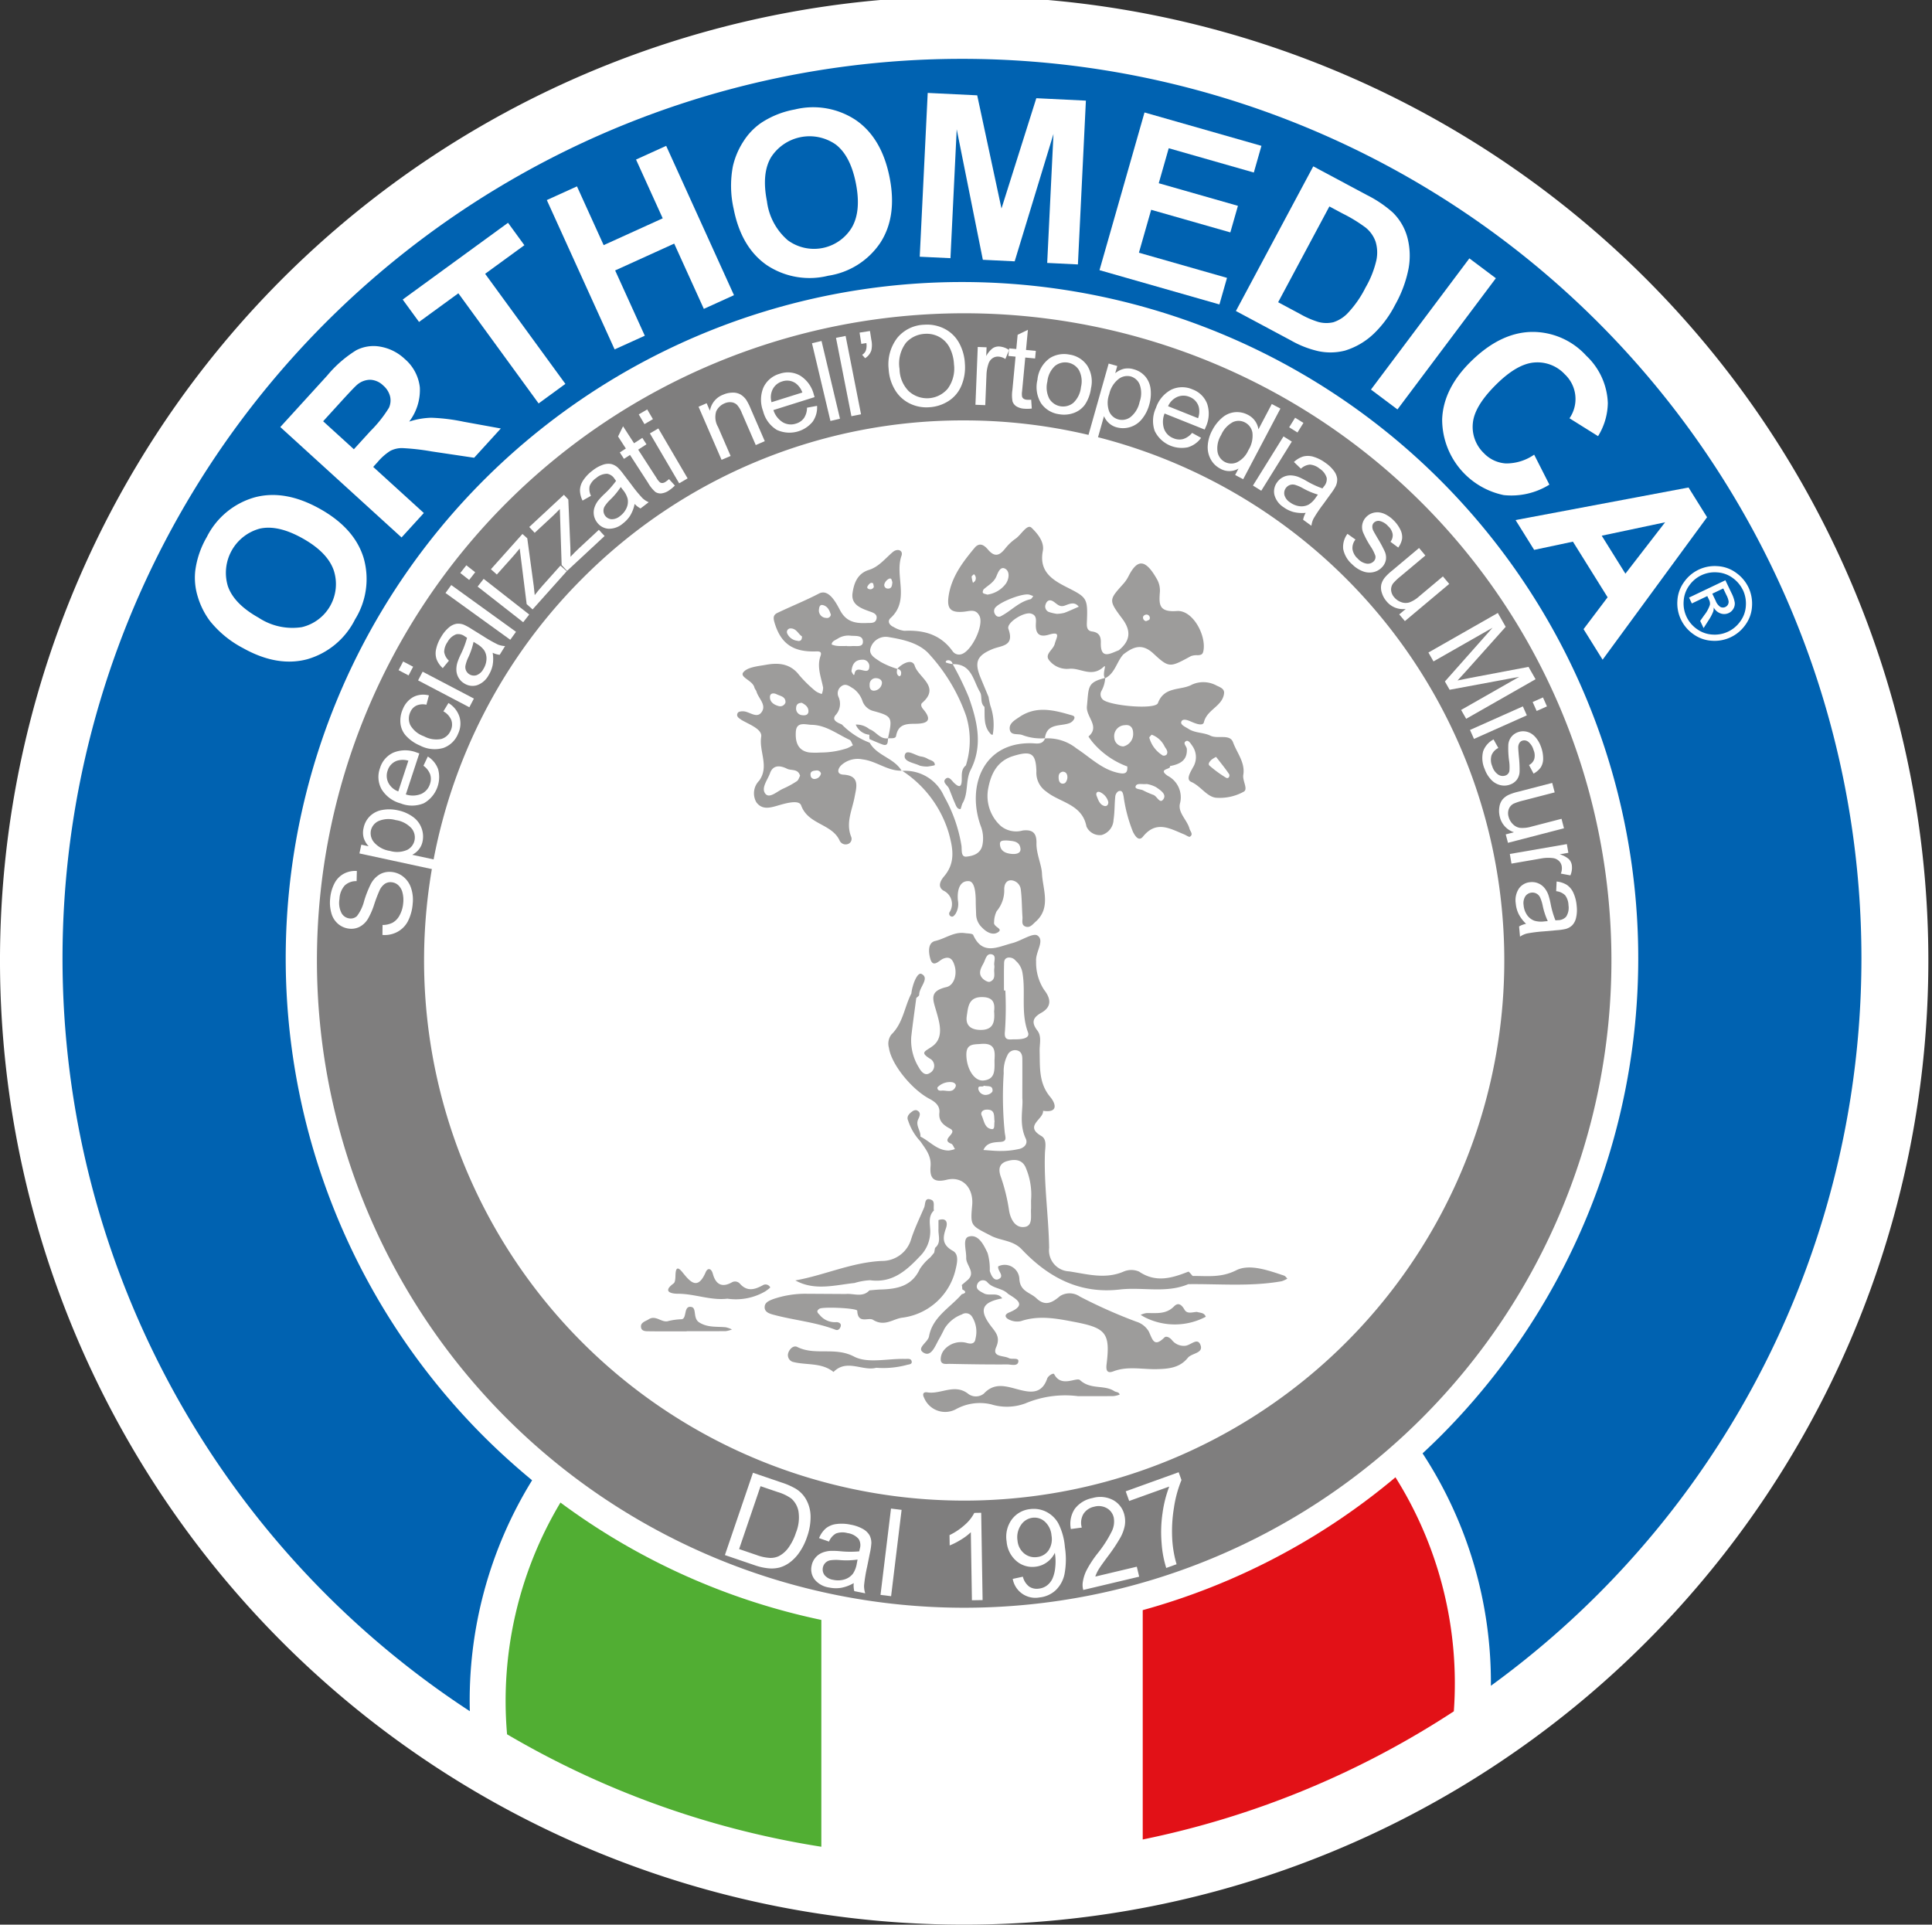 <svg xmlns="http://www.w3.org/2000/svg" xmlns:xlink="http://www.w3.org/1999/xlink" width="265" height="264" viewBox="0 0 265 264">
  <rect x="0" y="0" width="265" height="264" fill="#333333" stroke="none"/>
  <defs>
    <clipPath id="clip-path">
      <rect id="Rettangolo_40" data-name="Rettangolo 40" width="265" height="264" transform="translate(0 0.5)" fill="none"/>
    </clipPath>
  </defs>
  <g id="Raggruppa_37" data-name="Raggruppa 37" transform="translate(0 -0.5)">
    <g id="Raggruppa_36" data-name="Raggruppa 36" clip-path="url(#clip-path)">
      <path id="Tracciato_52" data-name="Tracciato 52" d="M264.5,132.25A132.25,132.25,0,1,1,132.25,0,132.25,132.25,0,0,1,264.5,132.25" fill="#fff"/>
      <path id="Tracciato_53" data-name="Tracciato 53" d="M137.372,14a123.378,123.378,0,0,0-67.5,226.648,57.479,57.479,0,0,1,8.541-31.676c-2.286-1.889-4.5-3.885-6.627-6.009a92.759,92.759,0,1,1,131.181,0c-.792.791-1.6,1.561-2.413,2.319a57.348,57.348,0,0,1,9.37,31.878A123.372,123.372,0,0,0,137.372,14" transform="translate(-5.428 -5.428)" fill="#0062b1"/>
      <path id="Tracciato_54" data-name="Tracciato 54" d="M201.97,173.472c.009.014.018.027.027.042.027,0,.053,0,.079,0l-.05-.038c-.019,0-.037,0-.056,0" transform="translate(-78.31 -67.26)" fill="#9d9c9b"/>
      <path id="Tracciato_55" data-name="Tracciato 55" d="M165.675,145.307c1.083.646,2.93,1.286,2.76,2.344-.323,2.023,1.143,4.07-.283,6.028a2.464,2.464,0,0,0-.376,2.962c.847,1.144,2.046.7,3.186.372,1.007-.286,2.673-.733,2.955.055.951,2.651,4.229,2.484,5.285,4.839a.909.909,0,0,0,1.078.47.746.746,0,0,0,.5-1c-.781-1.946.145-3.685.478-5.523.216-1.191.805-2.88-1.534-3.007-1.031-.056-.775-.86-.282-1.316a3.33,3.33,0,0,1,2.882-.782c1.9.222,3.425,1.6,5.363,1.551-1.042-1.754-3.371-2.039-4.372-3.838a10.573,10.573,0,0,1-3.819-2.5c-.565-.243-1.407-.559-.888-1.25a2.288,2.288,0,0,0,.417-2.563,1.188,1.188,0,0,1,.388-1.417c.64-.5,1.176.037,1.684.323a3.471,3.471,0,0,1,1.25,1.753,2.162,2.162,0,0,0,1.542,1.324c2.538.695,2.566.882,1.94,3.727-1.128.162-1.637-.951-2.542-1.246a2.771,2.771,0,0,0-1.882-.635,2.253,2.253,0,0,0,1.875,1.395,2.42,2.42,0,0,0,.013.6c.577.241,1.147.5,1.733.719.85.314.751-.342.812-.824.4-.052,1.024.095,1.1-.336.272-1.468,1.171-1.659,2.463-1.664,1.229,0,2.876-.115,1.233-2.027-.238-.277-.353-.637-.124-.836,2.553-2.215-.508-3.484-1.01-5.078-.327-1.04-1.668-.381-2.4.4.486.1.607.416.492.852-.02.076-.189.192-.222.173-.417-.242-.342-.634-.277-1.018a11.212,11.212,0,0,1-2.286-.962c-.635-.445-1.68-.927-1.37-1.891a2.172,2.172,0,0,1,2.5-1.5c2.084.34,4.312.847,5.66,2.464a24.458,24.458,0,0,1,4.943,8.331,11.421,11.421,0,0,1-.029,6.8c-.664.537-.549,1.3-.568,2.016-.028,1.015-.381,1.015-1.043.391-.329-.31-.716-1.007-1.185-.545s.282.863.471,1.3c.283.662.518,1.346.814,2,.159.349.277.82.74.833.1,0,.178-.554.328-.818.8-1.4.385-3.082,1.069-4.5,1.754-3.388.934-6.748-.234-10.041a42.605,42.605,0,0,0-2.2-4.52c2.608-.081,2.81,2.262,3.742,3.824.35.587-.028,1.479.617,2.031.057,1.324-.178,2.719.92,3.785.045.043.212.04.214.036a7.8,7.8,0,0,0-.322-3.968,11.657,11.657,0,0,1-.252-1.215q-.544-1.307-1.087-2.614c-.885-2.14-.538-3.044,1.6-3.939,1.249-.524,3.081-.359,2.209-2.78-.306-.848,2.108-2.35,3.068-2.107.867.219.708.945.693,1.537-.032,1.311.558,1.733,1.773,1.367,1.751-.528,1.04.4.822,1.255-.2.8-1.4,1.4-.8,2.212a3.107,3.107,0,0,0,2.79,1.208c1.54-.16,3.072,1.267,4.737-.286.451-.421-.262,1.043.16,1.543-2.448.636-2.209,1.193-2.475,3.9-.144,1.459,1.846,2.742.214,4.132a8.176,8.176,0,0,0,.924,1.184,11.325,11.325,0,0,0,4.4,2.926c.064.82-.217,1.075-1.089.91-2.364-.446-3.986-2.159-5.878-3.385a6.288,6.288,0,0,0-4.313-1.373c-.359.91-1.173.677-1.85.662-6.723-.145-8.889,5.978-6.987,11.309a4.677,4.677,0,0,1,.262,2.578c-.225,1.27-1.293,1.572-2.2,1.666-.795.083-.616-.9-.689-1.487a20.246,20.246,0,0,0-2.384-6.783,5.826,5.826,0,0,0-5.725-3.492,15.472,15.472,0,0,1,6.368,8.536c.591,2.144.938,4.075-.656,5.946-.422.494-.967,1.374-.084,1.937a2.039,2.039,0,0,1,.853,2.955.406.406,0,0,0,.368.618c.153,0,.341-.233.458-.4a2.628,2.628,0,0,0,.312-1.834c-.118-1.281.178-2.709,1.493-2.636.843.047.947,1.694.955,2.766,0,.634.036,1.269.055,1.9a2.564,2.564,0,0,0,.788,1.681c.621.667,1.515,1.153,2.238.646s-.707-.682-.564-1.364a3.5,3.5,0,0,1,.354-1.509,4.417,4.417,0,0,0,1.038-2.912c-.028-.641.21-1.359.986-1.319a1.423,1.423,0,0,1,1.281,1.242c.159,1.252.146,2.525.233,3.787.032.483-.214,1.136.471,1.334.583.17.938-.339,1.324-.677,2.174-1.907.975-4.5.88-6.619-.055-1.214-.789-2.712-.756-4.163.032-1.385-.519-1.9-1.892-1.736a3.331,3.331,0,0,1-2.989-.611,5.546,5.546,0,0,1-1.743-5.131c.381-2.024,1.213-3.8,3.467-4.485,2.433-.742,3.077-.389,3.148,2.115a3.117,3.117,0,0,0,1.343,2.761c1.847,1.527,4.937,1.7,5.522,4.8a2.009,2.009,0,0,0,2.063,1.174,2.254,2.254,0,0,0,1.654-2.1c.163-1.04.127-2.109.233-3.16a1.006,1.006,0,0,1,.418-.741c.6-.227.64.323.73.707a20.345,20.345,0,0,0,1.286,4.863c.265.515.777,1.38,1.369.646,1.845-2.289,3.734-1.079,5.659-.3.271.11.654.4.788.309.5-.337.032-.722-.066-1.095-.323-1.217-1.635-2.2-1.3-3.484a3.31,3.31,0,0,0-1.678-3.762c-1.492-1.02.564-.847.28-1.339,1.313-.25,2.417-.724,2.334-2.351-.019-.373-.62-.808-.106-1.081.33-.175.641.345.872.677a2.662,2.662,0,0,1,.055,2.964c-.325.631-.985,1.619-.223,1.954,1.285.566,2.1,1.975,3.334,2.168a6.773,6.773,0,0,0,3.858-.815c.662-.34-.182-1.5-.046-2.317.28-1.688-.871-3.005-1.4-4.452-.445-1.226-2.089-.416-3.125-.926-.92-.452-2.066-.334-2.982-.923-.426-.274-1.181-.57-.987-1.005.215-.483.926-.176,1.41.036.578.251,1.546.625,1.684.046.418-1.751,2.575-2.185,2.763-3.969.064-.615-.546-.825-1.018-1.05a3.8,3.8,0,0,0-3.36-.148c-1.528.864-3.809.185-4.694,2.544-.356.948-6.643.365-7.553-.476a.978.978,0,0,1-.22-1.142,4.16,4.16,0,0,0,.539-1.79c1.355-.681,1.563-2.243,2.482-3.258,1.342-1.046,2.562-1.584,4.128-.13,2.18,2.024,2.27,1.915,5.161.353a2.323,2.323,0,0,1,.919-.118c.58-.034.753-.154.824-.9.2-2.111-1.585-5.321-3.685-5.164-2.5.187-2.456-.932-2.326-2.617a3.136,3.136,0,0,0-.442-1.816c-1.584-2.772-2.681-2.69-3.883-.3a4.744,4.744,0,0,1-.709,1.026c-1.96,2.183-2.027,2.224-.132,4.75,1.262,1.683,1.108,3.042-.462,4.335-1.165.442-2.543,1.362-2.473-1.062.025-.871-.284-1.389-1.209-1.51-.652-.086-.733-.586-.708-1.178.145-3.45.044-3.473-2.81-4.924-1.951-.992-3.773-2.142-3.228-4.946.247-1.267-.8-2.453-1.545-3.176-.591-.572-1.405.919-2.142,1.458a6.845,6.845,0,0,0-1.394,1.285c-.76.985-1.445,1.425-2.445.246-.46-.544-1.124-1.094-1.845-.226-1.624,1.956-3.159,3.968-3.552,6.586-.261,1.733.245,2.335,2.063,2.166.863-.081,1.653-.438,2.167.574.655,1.286-1.124,4.962-2.551,5.27a1.071,1.071,0,0,1-1.123-.417c-1.645-2.3-3.951-2.942-6.63-2.808a3.781,3.781,0,0,1-1.471-.523c-.576-.248-.9-.79-.421-1.225,2.7-2.463.531-5.766,1.5-8.541.264-.756-.548-1.068-1.2-.511-1.042.884-1.908,2.023-3.265,2.444-1.588.492-2.055,1.842-2.247,3.17-.228,1.575,1.087,2.074,2.324,2.518.451.162,1.119.336.961,1.024-.149.656-.793.55-1.3.572-1.536.068-2.834-.113-3.7-1.755-.585-1.106-1.572-2.973-2.894-2.284-1.869.974-3.811,1.748-5.7,2.653-.613.294-.562.74-.4,1.308.844,2.876,2.514,4.073,5.652,3.975.458-.015.889-.017.666.615-.532,1.512.077,2.908.356,4.346a2.4,2.4,0,0,1-.184.877,3,3,0,0,1-.832-.376,17.337,17.337,0,0,1-2.26-2.208c-1.213-1.589-2.826-1.732-4.545-1.422-1.107.2-2.582.315-3.137,1.046-.517.681,1.3,1.1,1.532,2.072.049.2.23.364.287.563.275.959,1.454,1.851.658,2.872-.622.8-1.548-.058-2.343-.159-.287-.037-.744,0-.864.178-.29.432.054.718.435.946m36.532,16.586c.727.084,1.688.059,1.791,1.133.061.634-.608.749-1.131.712-.87-.063-1.666-.36-1.686-1.389-.01-.512.552-.454,1.027-.456m7.832-7.85c-.46.173-.757-.111-.8-.617-.034-.426-.016-.825.53-.971.527-.005.677.407.662.82-.01.271-.189.691-.395.768m5.478,3.114c-.668-.178-.848-.84-1.076-1.394-.122-.3.013-.663.429-.522a2.042,2.042,0,0,1,1.174,1.354c.033.392-.211.645-.528.561m8.082-.921c-.5.707-.87-.461-1.4-.609a11.942,11.942,0,0,1-1.422-.632c-.362-.155-1.1-.136-.989-.514.149-.519.863-.258,1.531-.337a4.223,4.223,0,0,1,1.276.432c.561.393,1.5.966,1,1.661m6.567-5.39a3.45,3.45,0,0,1,.672-.418c.59.767,1.228,1.533,1.78,2.357.143.212-.047.718-.426.493a16.578,16.578,0,0,1-2.237-1.632c-.3-.258.012-.58.212-.8m-8.178-3.47a3.176,3.176,0,0,1,1.788,1.628c.193.316.53.677.275,1.1a.552.552,0,0,1-.527.132,4.174,4.174,0,0,1-1.846-2.431c-.028-.1.192-.271.31-.426m-3.694-1.3c.778-.133,1.157.361,1.163,1.086a1.75,1.75,0,0,1-1.336,1.824,1.263,1.263,0,0,1-1.253-1.2,1.505,1.505,0,0,1,1.426-1.714m2.546-14.92a.551.551,0,0,1,.465-.251.46.46,0,0,1,.409.631c-.043.129-.31.182-.475.271a.494.494,0,0,1-.4-.651m-13.381-1.668c.134-.413.459-.7.956-.437.519.28.878.89,1.641.629.643-.22,1.351-.618,1.944.144-.661.285-1.313.595-1.987.845a4.9,4.9,0,0,1-1.012.137,6.316,6.316,0,0,1-1.122-.264.806.806,0,0,1-.419-1.054m-2.263-1.321a5.076,5.076,0,0,1,.564.208c-.131.15-.24.392-.394.426-1.584.353-2.648,1.6-4.018,2.308a.567.567,0,0,1-.805-.212.788.788,0,0,1-.052-.871c.52-.8,3.77-2.088,4.705-1.858m-6.209-.756c.608-.546,1.361-.912,1.713-1.755.217-.52.553-1.451,1.242-1.021.618.386.5,1.36.075,2a3.789,3.789,0,0,1-2.566,1.531c-.241-.088-.495-.107-.6-.242-.069-.091.017-.411.134-.516m-1.164-1.213c-.037.14-.217.241-.331.36a4.124,4.124,0,0,1-.187-.832c0-.118.2-.242.312-.36a.715.715,0,0,1,.206.832m-3.778,10.976a.585.585,0,0,1,.648.519,3.9,3.9,0,0,1-.88-.2c-.14-.065-.021-.311.233-.322m-10.832-9.769c-.257-.086-.285-.247-.129-.465s.354-.473.655-.347c.1.044.107.334.155.511a.517.517,0,0,1-.681.3m2.131-.7a1.278,1.278,0,0,1,.56-.678c.449-.235.432.212.527.432-.038.459-.07.917-.637.886a.485.485,0,0,1-.45-.639m-11.906,7.8A1.715,1.715,0,0,1,172,133.466a.489.489,0,0,1,.411-.678c.867-.039,1.111.8,1.619,1.091.006.6-.29.659-.593.623m2.383,18.932a.524.524,0,0,1-.61-.494c-.085-.574.369-.628.761-.664a.583.583,0,0,1,.664.4.918.918,0,0,1-.815.754m7.49-12.945a.836.836,0,0,1,.988-.863c.482.038.782.373.681.791a1.162,1.162,0,0,1-1.109.917c-.5-.028-.585-.454-.56-.845M183.266,138c-.028,1.492-1.788-.429-2.03,1.017-.07.417-.309-.132-.416-.335.077-.9.43-1.589,1.449-1.6a.893.893,0,0,1,1,.914m-4.344-3.8a2.7,2.7,0,0,1,1.8-.408c.681.062,1.709-.115,1.662.883-.035.751-.978.476-1.551.543a5.354,5.354,0,0,1-.627,0v-.014c-.418,0-.838.026-1.253-.009a2.609,2.609,0,0,1-.857-.2c.034-.475.5-.576.827-.8m-2.553-4.091c.024-.271.134-.626.555-.506.663.187.879.75,1.062,1.31a.531.531,0,0,1-.645.443,1.021,1.021,0,0,1-.972-1.247M174.016,143c.462.238.876.538.9,1.1s-.44.644-.824.593a.908.908,0,0,1-.864-1.027c.028-.5.342-.669.791-.671m-.835,3.985c.086-1.478,1.349-.984,2.188-.968,1.959.037,3.488,1.274,5.177,2.052.223.1.316.489.47.744a6.529,6.529,0,0,1-.769.408,11.723,11.723,0,0,1-3.684.594,10.072,10.072,0,0,1-1.563-.012c-1.613-.258-1.893-1.541-1.819-2.818m-2.629-5.16c.516.255,1.248.31,1.212,1.131a.767.767,0,0,1-1,.468c-.626-.181-1.163-.567-1.131-1.258.024-.518.517-.541.921-.342m-.908,10.816c.415-1.154,1.4-1.068,2.332-.6.59.293,1.51-.043,1.788.97-.134.235-.22.589-.441.735a13.014,13.014,0,0,1-1.895,1.033c-.8.351-1.827,1.367-2.395.724-.685-.776.276-1.924.611-2.857" transform="translate(-64.027 -46.089)" fill="#9d9c9b"/>
      <path id="Tracciato_56" data-name="Tracciato 56" d="M242.43,292.8a2.084,2.084,0,0,1-1.645-.75c-.268-.354-.792-.672-1.074-.393-1.473,1.457-1.636.168-2.148-.852a3.009,3.009,0,0,0-1.712-1.327,69.085,69.085,0,0,1-7.737-3.443,2.466,2.466,0,0,0-2.7-.074c-1.107.944-2.058,1.449-3.265.3-.839-.8-2.221-.9-2.324-2.635a2.016,2.016,0,0,0-2.9-1.733c-.151.612.983,1.361,0,1.771-.595.249-.971-.529-1.161-1.13a7.776,7.776,0,0,0-.3-2.47c-.52-1.1-1.258-2.65-2.6-2.245-.869.262-.3,1.893-.332,2.919-.031,1.048,1.457,2.062.072,3.135l-.68.581,0,0a2.631,2.631,0,0,1,.07.587l.013.017c.561.3.5.512-.085.661-1.6,1.853-4.006,3.1-4.491,5.782-.152.845-1.869,1.64-.674,2.276,1.013.539,1.549-1.044,2.061-1.927.263-.455.5-.926.732-1.4a4.673,4.673,0,0,1,2.388-1.958.989.989,0,0,1,1.377.281,3.849,3.849,0,0,1,.494,3.028c-.078.666-.524.782-1.14.614a3.018,3.018,0,0,0-3.118.887,2.057,2.057,0,0,0-.514,1.424c.061.709.79.533,1.259.544,2.627.056,5.254.093,7.882.078.53,0,1.442.309,1.509-.419.053-.57-.893-.219-1.314-.449-.7-.38-2.347-.1-1.728-1.51.635-1.451-.146-2.1-.83-3.034-1.558-2.121-1.071-3.133,1.659-3.65-.66-.931-1.76-.254-2.546-.7-.512-.291-1.234-.567-.828-1.341a.82.82,0,0,1,1.325-.184c.771.919,2.067.79,2.85,1.608,1.234.779,2.618,1.53.151,2.551-.847.351-.435.818.08,1.022a2.431,2.431,0,0,0,1.523.168c2.512-.846,4.968-.351,7.445.126,4.257.819,4.833,1.545,4.312,5.8-.106.865.1,1.278.937.958,1.958-.749,3.96-.253,5.937-.3,1.623-.038,3.16-.171,4.266-1.548.543-.677,2.231-.607,1.719-1.817-.449-1.061-1.427.239-2.219.163" transform="translate(-80.004 -107.693)" fill="#9d9c9b"/>
      <path id="Tracciato_57" data-name="Tracciato 57" d="M181.73,288.688c.126-.433-.263-.576-.536-.6a2.706,2.706,0,0,1-2.254-.881c-.2-.275-.738-.56-.118-.956.476-.3,5.168-.088,5.183.277.083,1.88,1.536.853,2.158,1.242,1.627,1.015,2.783-.173,4.089-.3a8.612,8.612,0,0,0,7.223-6.521c.227-.95.516-2.148-.355-2.635-1.5-.838-1.405-1.8-.941-3.13.26-.744.072-1.453-1.033-1.094q0,.608,0,1.215c-.058.885.423,1.867-.47,2.6q-.061.33-.121.659l-.516.626a7.184,7.184,0,0,0-1.447,1.6c-1.084,2.377-3.125,2.758-5.373,2.824-.516.015-1.03.076-1.545.116-.948,1.022-2.15.393-3.239.5l-5.651-.034a13.633,13.633,0,0,0-4.318.734c-.5.2-1.074.419-1.152.962-.118.822.669,1.038,1.22,1.187,2.817.759,5.758,1,8.507,2.061.338.13.6-.144.685-.453" transform="translate(-66.421 -106.236)" fill="#9d9c9b"/>
      <path id="Tracciato_58" data-name="Tracciato 58" d="M233.027,310.964c-1.4-.912-3.241-.164-4.7-1.511-.492-.454-2.566,1.08-3.541-.811-.121-.234-.835.228-.96.593-.782,2.272-2.449,1.91-4.144,1.455-1.6-.43-3.132-.906-4.542.61a1.757,1.757,0,0,1-2.1.073c-1.876-1.531-3.794.071-5.665-.243-.5-.083-.726.2-.429.759a3.119,3.119,0,0,0,4.364,1.552,6.783,6.783,0,0,1,4.835-.664,7.267,7.267,0,0,0,4.669-.126,14.078,14.078,0,0,1,7.23-1c1.959,0,3.433.01,4.906-.01a3.672,3.672,0,0,0,.814-.2c-.1-.389-.492-.317-.735-.476" transform="translate(-80.187 -119.646)" fill="#9d9c9b"/>
      <path id="Tracciato_59" data-name="Tracciato 59" d="M196.849,269.559c-1-.432-.8.578-1.008,1.056-.617,1.443-1.31,2.865-1.788,4.356a4.147,4.147,0,0,1-4.018,2.966c-4.135.191-7.869,1.962-11.858,2.669,2.644,1.464,5.406.645,8.12.353a8.87,8.87,0,0,1,2.137-.378c2.977.41,4.912-1.249,6.77-3.225a4.8,4.8,0,0,0,1.475-3.658c-.032-.9-.291-1.914.506-2.686-.113-.5.176-1.231-.336-1.453" transform="translate(-69.085 -104.476)" fill="#9d9c9b"/>
      <path id="Tracciato_60" data-name="Tracciato 60" d="M192.566,304.176c-2.358-.067-5.112.659-6.981-.322-2.621-1.376-5.349-.091-7.786-1.317-.479-.241-.992.187-1.209.737a.972.972,0,0,0,.568,1.3c1.859.5,3.95.05,5.61,1.393,1.822-1.847,3.99-.071,5.869-.577a12.528,12.528,0,0,0,4.117-.371c.283-.1.765-.065.743-.429-.033-.549-.591-.4-.931-.415" transform="translate(-68.44 -117.277)" fill="#9d9c9b"/>
      <path id="Tracciato_61" data-name="Tracciato 61" d="M163.682,287.583a.72.72,0,0,0-1.039-.268c-1.1.593-2.121.885-3.11-.22a.887.887,0,0,0-1.145-.172c-1.378.756-2.2.2-2.575-1.195-.212-.777-.71-.843-.977-.225-1.094,2.542-2.12,1.348-3.183.026-.667-.83-.923-.631-.962.345-.017.4-.015,1-.26,1.176-1.725,1.265.009,1.417.556,1.416,2.32-.009,4.531.953,6.821.676a8,8,0,0,0,5.192-1c.255-.168.709-.5.68-.56" transform="translate(-58.038 -110.507)" fill="#9d9c9b"/>
      <path id="Tracciato_62" data-name="Tracciato 62" d="M253.307,256.824c-2.163-.718-4.736-1.657-6.571-.732-2.1,1.06-3.961.753-5.968.78-.208-.206-.5-.631-.612-.587-2.253.889-4.44,1.544-6.74-.013a2.673,2.673,0,0,0-2.157.012c-2.515,1.064-4.961.329-7.438-.044a2.884,2.884,0,0,1-2.742-3.218c-.073-4.329-.727-8.634-.577-12.977.028-.818.316-1.905-.493-2.374-2.418-1.4.349-2.3.236-3.454,2.144.317,1.735-1.007.986-1.9-1.6-1.91-1.4-4.106-1.456-6.309-.023-.938.31-1.984-.3-2.786-.856-1.12-.664-1.779.535-2.455,1.475-.831,1.305-1.971.359-3.172a6.829,6.829,0,0,1-1.077-3.887c-.114-1.281,1.22-2.816.193-3.532-.614-.428-2.254.736-3.468,1.04-1.927.484-4.063,1.762-5.352-1.116-.1-.218-.756-.2-1.158-.259-1.486-.214-2.682.765-4.048,1.076-1.1.25-.9,1.7-.663,2.5.37,1.226,1.191.183,1.7-.043,1.047-.461,1.389.208,1.609.913.389,1.247-.075,2.715-1.109,2.957-2.442.571-1.858,1.7-1.369,3.414.43,1.5,1.041,3.511-.524,4.675-1.04.774-1.865.828-.231,1.817a1.118,1.118,0,0,1-.169,1.887c-.681.46-1.2-.238-1.481-.74a7.087,7.087,0,0,1-1.057-4.226c.2-1.777.457-3.549.689-5.322.138-.147.4-.3.4-.44-.026-1.035,1.5-2.28.317-2.867-.585-.291-1.273,1.539-1.391,2.682-.955,1.852-1.138,4.071-2.739,5.627a2.057,2.057,0,0,0-.339,1.816c.318,2.263,3.116,5.7,5.526,6.985.7.373,1.507.9,1.395,1.935-.129,1.174.608,1.724,1.478,2.183,1.152.607-1.428,1.462.148,2.063.229.087.342.479.509.73a3.764,3.764,0,0,1-.851.2c-1.6.008-2.586-1.276-3.884-1.908.074-.814-.713-1.512-.3-2.379.219-.462.441-.977-.247-1.246a.762.762,0,0,0-.557.164c-.441.3-.84.716-.582,1.264a7.611,7.611,0,0,0,1.684,2.852c.7,1.032,1.507,1.96,1.392,3.4-.118,1.476.251,2.347,2.219,1.863,2.207-.542,3.7,1.166,3.49,3.5-.264,2.887-.189,2.743,2.566,4.175,1.382.719,3.03.6,4.246,1.886,3.63,3.829,7.926,6.135,13.452,5.493,3.113-.362,6.332.554,9.382-.733,4.271-.051,8.556.356,12.8-.4a3.4,3.4,0,0,0,.787-.362c-.148-.138-.273-.347-.448-.405M208.25,230.9c-.383.928-1.238.485-1.907.545-.25.023-.609.015-.588-.439a2.367,2.367,0,0,1,1.979-.719c.326.045.653.281.516.613m6.645-16.668c.008-.4-.039-.872.5-1.022a1.14,1.14,0,0,1,1.1.426,2.768,2.768,0,0,1,.916,1.6c.485,2.707-.249,5.5.766,8.214.342.915-1.086.972-1.886.961-.654-.009-1.441.266-1.275-1.091a46.622,46.622,0,0,0,.056-5.607h-.189c0-1.16-.015-2.319.009-3.479m-2.835-.217c.29-.52.407-1.426,1.127-1.268.751.164.247,1.035.385,1.575a2.5,2.5,0,0,1-.007.312c-.116.661.3,1.522-.61,1.877-.206.081-.593-.115-.815-.288-.874-.686-.5-1.452-.08-2.207m-2.274,7.167c.191-1.176.214-2.577,2.084-2.567,1.474.007,1.81.727,1.662,1.951.117,1.435-.079,2.584-1.9,2.551-1.308-.023-2.054-.631-1.842-1.935m-.062,5.4c-.033-1.6.964-1.458,2.045-1.546,1.986-.161,1.882,1.114,1.814,2.245.013,1.337.132,2.6-1.487,2.773-1.274.139-2.333-1.581-2.372-3.472m1.664,4.741c-.175-.748.6-.258.726-.557.562.133,1.259-.089,1.2.729-.013.19-.416.465-.669.5a1.019,1.019,0,0,1-1.257-.674m1.037,2.736c1.335-.093,1.051.935,1.167,1.611-.089.443.084,1.108-.383,1.055-.982-.11-1.052-1.142-1.378-1.851-.2-.427.1-.781.594-.816m-.362,5.532c.455-1.017,1.385-1.052,2.3-1.108.956-.058.738-.539.63-1.25a48.674,48.674,0,0,1-.146-8.177,4.813,4.813,0,0,1,.5-2.442,1.136,1.136,0,0,1,1.253-.7c.644.119.793.614.8,1.165.013,1.576,0,3.153,0,5.39.143,1.405-.492,3.525.465,5.547.343.724-.212,1.254-.835,1.418a10.932,10.932,0,0,1-2.475.288c-.828.021-1.659-.081-2.488-.129m6.524,8.1c-.048.913.261,2.26-.826,2.445-1.336.228-1.981-1.081-2.18-2.218a24.984,24.984,0,0,0-1.1-4.549c-.385-1.022-.359-1.913.835-2.257,1.065-.307,2.139-.236,2.6,1.027a9.418,9.418,0,0,1,.676,4.365c0,.559.014.874,0,1.187" transform="translate(-77.175 -81.35)" fill="#9d9c9b"/>
      <path id="Tracciato_63" data-name="Tracciato 63" d="M151.562,295.71c-.858-.558-.307-1.943-1.03-2.1-1.147-.249-.594,1.565-1.346,1.678a8.826,8.826,0,0,0-1.8.238c-.913.326-1.733-.858-2.711-.24-.432.273-1.1.422-1.081,1.007.023.707.715.64,1.213.647,1.685.022,3.371.009,5.055.009v-.021c1.791,0,3.581.01,5.371-.01a3.481,3.481,0,0,0,.841-.228,3.756,3.756,0,0,0-.852-.3c-1.24-.121-2.5.072-3.666-.685" transform="translate(-55.677 -113.833)" fill="#9d9c9b"/>
      <path id="Tracciato_64" data-name="Tracciato 64" d="M263.235,294.057c-.6.024-1.325.339-1.7-.323-.391-.681-.857-1.017-1.43-.432-1.108,1.132-2.463.887-3.795.917a2.924,2.924,0,0,0-.782.247c.256.143.5.307.769.424a9.1,9.1,0,0,0,8.165-.168c-.208-.591-.773-.521-1.222-.666" transform="translate(-99.074 -113.606)" fill="#9d9c9b"/>
      <path id="Tracciato_65" data-name="Tracciato 65" d="M234.379,161.67a1.226,1.226,0,0,0,.664-.593c.171-.412-.255-.465-.52-.543-2.355-.692-4.718-1.252-6.977.276-.6.406-1.414.85-1.351,1.629.081,1.008,1.139.606,1.757.865a7.134,7.134,0,0,0,3.072.432c.256-2.087,2.085-1.61,3.354-2.065" transform="translate(-87.702 -61.973)" fill="#9d9c9b"/>
      <path id="Tracciato_66" data-name="Tracciato 66" d="M234.081,166.2c0,.012,0,.022-.006.035h.019c.006-.013.012-.021.017-.034h-.03" transform="translate(-90.758 -64.443)" fill="#9d9c9b"/>
      <path id="Tracciato_67" data-name="Tracciato 67" d="M204.738,171.186a3.852,3.852,0,0,0,1.123.121c.207-.044.945-.133.944-.212-.007-.611-.653-.623-1.04-.88a2.37,2.37,0,0,0-.877-.286c-.767-.14-1.962-1.06-2.193-.228-.263.954,1.248,1.088,2.043,1.485" transform="translate(-78.58 -65.665)" fill="#9d9c9b"/>
      <path id="Tracciato_68" data-name="Tracciato 68" d="M159.779,85.694a74.084,74.084,0,1,1-52.386,21.7,73.6,73.6,0,0,1,52.386-21.7m0-14.694a88.779,88.779,0,1,0,88.779,88.779A88.779,88.779,0,0,0,159.779,71" transform="translate(-27.529 -27.529)" fill="#7f7e7e"/>
      <path id="Tracciato_69" data-name="Tracciato 69" d="M81.117,204.718l.015-1.373a3.02,3.02,0,0,0,1.387-.318,2.47,2.47,0,0,0,.956-1.013,4.188,4.188,0,0,0,.488-1.642,4.028,4.028,0,0,0-.1-1.482,2.039,2.039,0,0,0-.58-1.007,1.57,1.57,0,0,0-.9-.4,1.429,1.429,0,0,0-.926.209,2.223,2.223,0,0,0-.74.919,19.448,19.448,0,0,0-.722,1.889,9.93,9.93,0,0,1-.888,2.038,2.962,2.962,0,0,1-1.13,1.064,2.5,2.5,0,0,1-1.4.25,2.789,2.789,0,0,1-1.5-.621,2.917,2.917,0,0,1-.955-1.476,5.222,5.222,0,0,1-.175-2.038,5.5,5.5,0,0,1,.6-2.1,3.1,3.1,0,0,1,1.289-1.311,3.321,3.321,0,0,1,1.771-.367l-.032,1.394a2.242,2.242,0,0,0-1.636.6,2.951,2.951,0,0,0-.715,1.848,3.067,3.067,0,0,0,.292,1.956,1.447,1.447,0,0,0,1.1.713,1.247,1.247,0,0,0,1.008-.329,5.772,5.772,0,0,0,.992-2.1,14.464,14.464,0,0,1,.932-2.346,3.327,3.327,0,0,1,1.25-1.3,2.722,2.722,0,0,1,1.6-.3,2.984,2.984,0,0,1,1.591.66,3.3,3.3,0,0,1,1.056,1.549,5.013,5.013,0,0,1,.221,2.144,6.3,6.3,0,0,1-.675,2.438,3.487,3.487,0,0,1-1.452,1.442,3.7,3.7,0,0,1-2.019.406" transform="translate(-28.66 -75.969)" fill="#fff"/>
      <path id="Tracciato_70" data-name="Tracciato 70" d="M91.252,190.5l-10.731-2.32.26-1.2,1.008.217a3.027,3.027,0,0,1-.681-1.149,2.7,2.7,0,0,1-.016-1.357,3.137,3.137,0,0,1,.891-1.642,3.207,3.207,0,0,1,1.69-.835,5.388,5.388,0,0,1,2.126.054,5.314,5.314,0,0,1,2.052.891,3.3,3.3,0,0,1,1.192,1.558,3.259,3.259,0,0,1,.137,1.823,2.534,2.534,0,0,1-.533,1.12,2.751,2.751,0,0,1-.887.707l3.776.817ZM84.7,187.833a3.455,3.455,0,0,0,2.345-.127,1.905,1.905,0,0,0,1.034-1.314,1.943,1.943,0,0,0-.418-1.661,3.6,3.6,0,0,0-2.162-1.122,3.507,3.507,0,0,0-2.353.13,1.878,1.878,0,0,0-1.052,1.3,1.936,1.936,0,0,0,.463,1.656,3.6,3.6,0,0,0,2.143,1.14" transform="translate(-31.221 -70.618)" fill="#fff"/>
      <path id="Tracciato_71" data-name="Tracciato 71" d="M90.95,171.03l.6-1.267a3.39,3.39,0,0,1,1.416,1.748,4.127,4.127,0,0,1-1.953,4.656,4.19,4.19,0,0,1-3.176.029,4.387,4.387,0,0,1-2.632-1.951,3.491,3.491,0,0,1-.214-2.887,3.391,3.391,0,0,1,1.842-2.132,4.305,4.305,0,0,1,3.212-.006c.076.025.189.064.339.119l-1.85,5.623a3.052,3.052,0,0,0,2.134-.077,2.206,2.206,0,0,0,1.179-1.359,2.061,2.061,0,0,0,.025-1.321,2.573,2.573,0,0,0-.919-1.176M87.5,174.546l1.385-4.211a2.686,2.686,0,0,0-1.586.014,2.061,2.061,0,0,0-1.259,1.34,2.137,2.137,0,0,0,.1,1.674,2.453,2.453,0,0,0,1.357,1.183" transform="translate(-32.87 -65.493)" fill="#fff"/>
      <path id="Tracciato_72" data-name="Tracciato 72" d="M95.594,158.73l.693-1.14a3.431,3.431,0,0,1,1.508,1.882,3.232,3.232,0,0,1-.181,2.319,3.406,3.406,0,0,1-2.035,1.964,4.317,4.317,0,0,1-3.192-.331,5.527,5.527,0,0,1-1.885-1.3,2.972,2.972,0,0,1-.8-1.772,3.845,3.845,0,0,1,.327-1.927,3.292,3.292,0,0,1,1.454-1.669,3,3,0,0,1,2.125-.211l-.345,1.278a2.178,2.178,0,0,0-1.368.117,1.712,1.712,0,0,0-.833.885,2.089,2.089,0,0,0,0,1.806,3.456,3.456,0,0,0,1.851,1.514,3.574,3.574,0,0,0,2.373.381,2,2,0,0,0,1.311-1.168,1.885,1.885,0,0,0,.091-1.406,2.406,2.406,0,0,0-1.094-1.22" transform="translate(-34.776 -60.658)" fill="#fff"/>
      <path id="Tracciato_73" data-name="Tracciato 73" d="M90.664,150.919l-1.37-.718.625-1.191,1.37.719ZM99,155.288,91.968,151.6l.625-1.191,7.03,3.686Z" transform="translate(-34.622 -57.775)" fill="#fff"/>
      <path id="Tracciato_74" data-name="Tracciato 74" d="M105.419,144.516a4.987,4.987,0,0,1,0,1.695,4.142,4.142,0,0,1-.558,1.4,2.888,2.888,0,0,1-1.6,1.374,2.109,2.109,0,0,1-1.758-.263,2.168,2.168,0,0,1-.766-.786,2.2,2.2,0,0,1-.292-1,3.259,3.259,0,0,1,.135-1.055,9.561,9.561,0,0,1,.458-1.123,12.332,12.332,0,0,0,.869-2.283c-.154-.1-.252-.165-.3-.192a1.486,1.486,0,0,0-1.185-.286,2.254,2.254,0,0,0-1.195,1.063,2.383,2.383,0,0,0-.455,1.366,2.036,2.036,0,0,0,.649,1.189l-.845,1.023a3.247,3.247,0,0,1-.849-1.22,2.584,2.584,0,0,1-.054-1.431,5.29,5.29,0,0,1,.71-1.679,4.777,4.777,0,0,1,1.073-1.278,2.169,2.169,0,0,1,1-.478,2.117,2.117,0,0,1,1,.126,7.629,7.629,0,0,1,1.09.6l1.525.944a19.085,19.085,0,0,0,2.063,1.176,3,3,0,0,0,.989.212l-.74,1.2a2.864,2.864,0,0,1-.974-.287M102.8,143.03a9.877,9.877,0,0,1-.724,2.136,5.049,5.049,0,0,0-.389,1.14,1.165,1.165,0,0,0,.092.681,1.19,1.19,0,0,0,1.422.621,1.753,1.753,0,0,0,.932-.825,2.772,2.772,0,0,0,.439-1.355,2.093,2.093,0,0,0-.323-1.246,3.248,3.248,0,0,0-1.03-.892Z" transform="translate(-37.845 -54.491)" fill="#fff"/>
      <rect id="Rettangolo_35" data-name="Rettangolo 35" width="1.345" height="10.957" transform="translate(61.107 81.839) rotate(-54.165)" fill="#fff"/>
      <path id="Tracciato_75" data-name="Tracciato 75" d="M104.333,129.47l-1.218-.953.829-1.06,1.218.954Zm7.41,5.8-6.251-4.891.829-1.06,6.251,4.892Z" transform="translate(-39.981 -49.419)" fill="#fff"/>
      <path id="Tracciato_76" data-name="Tracciato 76" d="M115.694,130.792l-.814-.727-.956-7.633q-.539.67-.977,1.161l-2.157,2.413-.814-.727,4.324-4.836.663.592.891,6.562.132,1.231q.553-.719,1.081-1.31l2.445-2.736.864.772Z" transform="translate(-42.641 -46.7)" fill="#fff"/>
      <path id="Tracciato_77" data-name="Tracciato 77" d="M123.754,122.106l-.743-.8-.248-7.688q-.6.618-1.081,1.066l-2.371,2.2-.743-.8,4.751-4.417.606.651.282,6.616.018,1.239q.616-.666,1.2-1.2l2.688-2.5.789.849Z" transform="translate(-45.973 -43.299)" fill="#fff"/>
      <path id="Tracciato_78" data-name="Tracciato 78" d="M137.425,110.222a5.007,5.007,0,0,1-.6,1.585,4.155,4.155,0,0,1-1.021,1.107,2.891,2.891,0,0,1-1.987.71,2.11,2.11,0,0,1-1.548-.874,2.215,2.215,0,0,1-.35-2.044,3.273,3.273,0,0,1,.5-.937,9.758,9.758,0,0,1,.829-.885,12.251,12.251,0,0,0,1.628-1.822c-.108-.149-.177-.245-.207-.284a1.485,1.485,0,0,0-1-.691,2.248,2.248,0,0,0-1.5.566,2.37,2.37,0,0,0-.913,1.114,2.033,2.033,0,0,0,.181,1.342l-1.155.654a3.251,3.251,0,0,1-.356-1.443,2.588,2.588,0,0,1,.46-1.356,5.286,5.286,0,0,1,1.263-1.315,4.761,4.761,0,0,1,1.459-.811,2.174,2.174,0,0,1,1.108-.088,2.115,2.115,0,0,1,.888.475,7.562,7.562,0,0,1,.805.946L137,107.6a19.112,19.112,0,0,0,1.506,1.836,2.987,2.987,0,0,0,.848.552l-1.118.852a2.866,2.866,0,0,1-.807-.616m-1.91-2.322a9.868,9.868,0,0,1-1.44,1.736,5.052,5.052,0,0,0-.77.925,1.164,1.164,0,0,0-.157.669,1.189,1.189,0,0,0,1.106,1.089,1.751,1.751,0,0,0,1.166-.437,2.768,2.768,0,0,0,.894-1.109,2.085,2.085,0,0,0,.144-1.278,3.242,3.242,0,0,0-.643-1.2Z" transform="translate(-50.376 -40.6)" fill="#fff"/>
      <path id="Tracciato_79" data-name="Tracciato 79" d="M145.445,103.554l.809.892a5,5,0,0,1-.788.653,2.3,2.3,0,0,1-1.079.423,1.3,1.3,0,0,1-.808-.2,4.822,4.822,0,0,1-1-1.244l-2.481-3.833-.828.536L138.7,99.9l.828-.536-1.068-1.651.685-1.4,1.507,2.328,1.136-.735.569.879-1.136.735,2.522,3.9a2.358,2.358,0,0,0,.462.582.562.562,0,0,0,.337.094.9.9,0,0,0,.438-.168,4.294,4.294,0,0,0,.467-.365" transform="translate(-53.685 -37.342)" fill="#fff"/>
      <path id="Tracciato_80" data-name="Tracciato 80" d="M143.881,94.559l-.782-1.335,1.16-.681.783,1.335Zm4.76,8.117-4.015-6.847,1.161-.68L149.8,102Z" transform="translate(-55.484 -35.882)" fill="#fff"/>
      <path id="Tracciato_81" data-name="Tracciato 81" d="M159.649,97.992l-3.157-7.282,1.111-.482.449,1.035a2.853,2.853,0,0,1,1.8-2.2,3.311,3.311,0,0,1,1.313-.288,2.073,2.073,0,0,1,1.1.263,2.585,2.585,0,0,1,.779.745,7.682,7.682,0,0,1,.589,1.171l1.942,4.478-1.235.535-1.921-4.43a3.628,3.628,0,0,0-.632-1.065,1.3,1.3,0,0,0-.77-.375,1.774,1.774,0,0,0-.957.15,2.179,2.179,0,0,0-1.144,1.091,2.688,2.688,0,0,0,.251,2.148l1.724,3.977Z" transform="translate(-60.677 -34.419)" fill="#fff"/>
      <path id="Tracciato_82" data-name="Tracciato 82" d="M176.8,89.086l1.378-.253a3.392,3.392,0,0,1-.6,2.169,4.127,4.127,0,0,1-4.922,1.128,4.188,4.188,0,0,1-1.875-2.564,4.387,4.387,0,0,1,.051-3.276,3.5,3.5,0,0,1,2.221-1.858,3.4,3.4,0,0,1,2.806.255,4.3,4.3,0,0,1,1.877,2.606q.036.114.1.345l-5.647,1.774A3.05,3.05,0,0,0,173.5,91.1a2.2,2.2,0,0,0,1.791.166,2.06,2.06,0,0,0,1.089-.75,2.575,2.575,0,0,0,.419-1.432m-4.866-.751,4.228-1.329a2.691,2.691,0,0,0-.936-1.281,2.063,2.063,0,0,0-1.823-.242,2.14,2.14,0,0,0-1.3,1.059,2.456,2.456,0,0,0-.169,1.793" transform="translate(-66.107 -32.664)" fill="#fff"/>
      <rect id="Rettangolo_36" data-name="Rettangolo 36" width="1.345" height="10.957" transform="matrix(0.973, -0.231, 0.231, 0.973, 111.375, 47.581)" fill="#fff"/>
      <rect id="Rettangolo_37" data-name="Rettangolo 37" width="1.345" height="10.957" transform="matrix(0.981, -0.193, 0.193, 0.981, 114.667, 46.839)" fill="#fff"/>
      <path id="Tracciato_83" data-name="Tracciato 83" d="M192.805,76.737l-.241-1.544,1.425-.223.19,1.218a3.3,3.3,0,0,1-.006,1.461,2.038,2.038,0,0,1-.849,1.056l-.407-.473a1.164,1.164,0,0,0,.514-.606,2.182,2.182,0,0,0,.067-1Z" transform="translate(-74.663 -29.069)" fill="#fff"/>
      <path id="Tracciato_84" data-name="Tracciato 84" d="M199.077,79.686a5.952,5.952,0,0,1,1.2-4.354,4.979,4.979,0,0,1,3.678-1.776,5.247,5.247,0,0,1,2.775.553,4.732,4.732,0,0,1,1.979,1.9,6.555,6.555,0,0,1,.821,2.9,6.453,6.453,0,0,1-.486,3.018,4.59,4.59,0,0,1-1.778,2.107,5.448,5.448,0,0,1-2.614.841,5.179,5.179,0,0,1-2.807-.574,4.812,4.812,0,0,1-1.97-1.921,6.194,6.194,0,0,1-.8-2.691m1.493-.071a4.39,4.39,0,0,0,1.257,3.048,3.716,3.716,0,0,0,5.356-.345,4.652,4.652,0,0,0,.852-3.326,5.609,5.609,0,0,0-.6-2.3,3.471,3.471,0,0,0-1.417-1.461,3.584,3.584,0,0,0-1.985-.427,3.709,3.709,0,0,0-2.578,1.22,4.723,4.723,0,0,0-.888,3.594" transform="translate(-77.181 -28.515)" fill="#fff"/>
      <path id="Tracciato_85" data-name="Tracciato 85" d="M218.523,86.437l.317-7.931,1.21.048-.048,1.2a3.28,3.28,0,0,1,.9-1.078,1.489,1.489,0,0,1,.873-.234,2.625,2.625,0,0,1,1.365.489l-.513,1.228a1.927,1.927,0,0,0-.974-.331,1.285,1.285,0,0,0-.8.233,1.441,1.441,0,0,0-.53.716,5.243,5.243,0,0,0-.287,1.559l-.166,4.152Z" transform="translate(-84.728 -30.415)" fill="#fff"/>
      <path id="Tracciato_86" data-name="Tracciato 86" d="M229.034,84.307l.081,1.2a5.005,5.005,0,0,1-1.023.023,2.306,2.306,0,0,1-1.109-.337,1.3,1.3,0,0,1-.508-.66,4.807,4.807,0,0,1-.015-1.6l.43-4.546-.982-.093.1-1.041.982.092.185-1.957,1.408-.678-.261,2.761,1.347.127-.1,1.041-1.347-.127-.437,4.621a2.349,2.349,0,0,0,0,.744.56.56,0,0,0,.206.282.9.9,0,0,0,.448.14,4.388,4.388,0,0,0,.593,0" transform="translate(-87.592 -28.969)" fill="#fff"/>
      <path id="Tracciato_87" data-name="Tracciato 87" d="M232.35,83.663a4.093,4.093,0,0,1,1.764-3.009,3.692,3.692,0,0,1,2.61-.445,3.563,3.563,0,0,1,2.454,1.512,4.079,4.079,0,0,1,.519,3.1,5.244,5.244,0,0,1-.863,2.3,3.257,3.257,0,0,1-1.55,1.117,3.9,3.9,0,0,1-1.972.152,3.569,3.569,0,0,1-2.473-1.512,4.27,4.27,0,0,1-.489-3.21m1.363.236a3.375,3.375,0,0,0,.267,2.363,2.214,2.214,0,0,0,3.292.566,3.46,3.46,0,0,0,1.051-2.177,3.28,3.28,0,0,0-.279-2.313,2.219,2.219,0,0,0-3.288-.572,3.366,3.366,0,0,0-1.043,2.133" transform="translate(-90.051 -31.074)" fill="#fff"/>
      <path id="Tracciato_88" data-name="Tracciato 88" d="M243.489,92.831l2.987-10.565,1.179.333-.28.992a3.031,3.031,0,0,1,1.189-.607,2.69,2.69,0,0,1,1.356.069,3.135,3.135,0,0,1,1.584.991,3.212,3.212,0,0,1,.727,1.739,5.392,5.392,0,0,1-.187,2.118,5.309,5.309,0,0,1-1.018,1.992,3.3,3.3,0,0,1-1.629,1.093,3.265,3.265,0,0,1-1.828.023,2.526,2.526,0,0,1-1.084-.6,2.751,2.751,0,0,1-.65-.929L244.783,93.2Zm3.067-6.371a3.452,3.452,0,0,0-.019,2.348,1.9,1.9,0,0,0,1.246,1.114,1.945,1.945,0,0,0,1.684-.312,3.6,3.6,0,0,0,1.255-2.088,3.509,3.509,0,0,0,.018-2.356,1.882,1.882,0,0,0-1.229-1.132,1.939,1.939,0,0,0-1.682.359,3.594,3.594,0,0,0-1.272,2.068" transform="translate(-94.408 -31.897)" fill="#fff"/>
      <path id="Tracciato_89" data-name="Tracciato 89" d="M263.668,93.835l1.227.676a3.393,3.393,0,0,1-1.833,1.3,4.127,4.127,0,0,1-4.525-2.241,4.19,4.19,0,0,1,.17-3.172,4.386,4.386,0,0,1,2.112-2.5,3.493,3.493,0,0,1,2.895-.034,3.391,3.391,0,0,1,2.013,1.972,4.3,4.3,0,0,1-.2,3.206c-.029.074-.077.184-.14.331l-5.5-2.2a3.047,3.047,0,0,0-.057,2.135,2.2,2.2,0,0,0,1.283,1.261,2.056,2.056,0,0,0,1.317.108,2.578,2.578,0,0,0,1.231-.844m-3.293-3.66,4.115,1.646a2.69,2.69,0,0,0,.086-1.584,2.063,2.063,0,0,0-1.259-1.34,2.135,2.135,0,0,0-1.677,0,2.452,2.452,0,0,0-1.265,1.281" transform="translate(-100.151 -33.953)" fill="#fff"/>
      <path id="Tracciato_90" data-name="Tracciato 90" d="M274.32,101.066l.467-.886a2.469,2.469,0,0,1-2.515.01,3.114,3.114,0,0,1-1.3-1.277,3.438,3.438,0,0,1-.41-1.867,5.058,5.058,0,0,1,.618-2.112,5.65,5.65,0,0,1,1.356-1.723,3.123,3.123,0,0,1,1.743-.758,3.174,3.174,0,0,1,1.807.369,2.64,2.64,0,0,1,.989.863,2.671,2.671,0,0,1,.44,1.123l1.832-3.478,1.184.624-5.108,9.693ZM272.4,95.58a3.455,3.455,0,0,0-.494,2.317,1.941,1.941,0,0,0,.991,1.375,1.9,1.9,0,0,0,1.662.06,3.325,3.325,0,0,0,1.572-1.66,3.733,3.733,0,0,0,.56-2.409,1.931,1.931,0,0,0-1.013-1.4,1.865,1.865,0,0,0-1.667-.051A3.615,3.615,0,0,0,272.4,95.58" transform="translate(-104.904 -35.412)" fill="#fff"/>
      <path id="Tracciato_91" data-name="Tracciato 91" d="M280.69,103.705l4.19-6.741,1.143.71-4.191,6.741Zm4.967-7.991.817-1.314,1.142.71-.817,1.314Z" transform="translate(-108.832 -36.602)" fill="#fff"/>
      <path id="Tracciato_92" data-name="Tracciato 92" d="M289.763,110.765a5,5,0,0,1-1.691-.118,4.18,4.18,0,0,1-1.355-.659,2.885,2.885,0,0,1-1.251-1.7,2.107,2.107,0,0,1,.39-1.735,2.161,2.161,0,0,1,.84-.706,2.2,2.2,0,0,1,1.016-.219,3.279,3.279,0,0,1,1.043.211,9.732,9.732,0,0,1,1.087.539,12.208,12.208,0,0,0,2.214,1.034c.112-.146.183-.239.212-.28a1.484,1.484,0,0,0,.372-1.161,2.252,2.252,0,0,0-.972-1.269,2.376,2.376,0,0,0-1.33-.554,2.039,2.039,0,0,0-1.233.56l-.959-.917a3.264,3.264,0,0,1,1.278-.757,2.589,2.589,0,0,1,1.432.05,5.3,5.3,0,0,1,1.623.831,4.765,4.765,0,0,1,1.2,1.163,2.172,2.172,0,0,1,.4,1.035,2.119,2.119,0,0,1-.2.988,7.655,7.655,0,0,1-.674,1.043l-1.053,1.452a18.97,18.97,0,0,0-1.324,1.972,2.984,2.984,0,0,0-.284.97l-1.138-.825a2.844,2.844,0,0,1,.357-.951m1.673-2.5a9.9,9.9,0,0,1-2.077-.879,5.106,5.106,0,0,0-1.108-.471,1.166,1.166,0,0,0-.686.042,1.188,1.188,0,0,0-.723,1.373,1.753,1.753,0,0,0,.754.991,2.771,2.771,0,0,0,1.319.536,2.092,2.092,0,0,0,1.267-.231,3.258,3.258,0,0,0,.965-.962Z" transform="translate(-110.665 -39.92)" fill="#fff"/>
      <path id="Tracciato_93" data-name="Tracciato 93" d="M301.474,118.545l1.1.781a1.859,1.859,0,0,0-.411,1.313,2.176,2.176,0,0,0,.725,1.306,2.1,2.1,0,0,0,1.247.692,1.13,1.13,0,0,0,.94-.32.817.817,0,0,0,.219-.79,5.827,5.827,0,0,0-.664-1.288,12.618,12.618,0,0,1-1.014-1.9,1.96,1.96,0,0,1,.442-2.114,2.047,2.047,0,0,1,.861-.533,2.177,2.177,0,0,1,1-.074,2.752,2.752,0,0,1,.886.318,4.07,4.07,0,0,1,.943.7,4.6,4.6,0,0,1,.985,1.34,2.226,2.226,0,0,1,.235,1.25,2.835,2.835,0,0,1-.528,1.2l-1.065-.792a1.44,1.44,0,0,0,.3-1.047,1.9,1.9,0,0,0-.628-1.1,2.2,2.2,0,0,0-1.16-.706.89.89,0,0,0-.785.236.74.74,0,0,0-.212.452,1.19,1.19,0,0,0,.118.617q.092.195.609,1.076a16.622,16.622,0,0,1,.988,1.839,2.026,2.026,0,0,1,.139,1.124,1.97,1.97,0,0,1-.576,1.048,2.256,2.256,0,0,1-1.166.631,2.536,2.536,0,0,1-1.452-.135,4.133,4.133,0,0,1-1.424-.939,3.728,3.728,0,0,1-1.236-2.109,2.985,2.985,0,0,1,.593-2.086" transform="translate(-116.653 -44.82)" fill="#fff"/>
      <path id="Tracciato_94" data-name="Tracciato 94" d="M311.878,132.693l.893-.75a2.9,2.9,0,0,1-2.649-1.064,3.207,3.207,0,0,1-.637-1.178,2.167,2.167,0,0,1-.063-1.128,2.537,2.537,0,0,1,.5-.959,6.847,6.847,0,0,1,.909-.87l3.767-3.161.865,1.03-3.372,2.83a7.771,7.771,0,0,0-1.035.976,1.4,1.4,0,0,0-.293.948,1.666,1.666,0,0,0,.422.973,2.215,2.215,0,0,0,.968.671,1.723,1.723,0,0,0,1.13.032,4.242,4.242,0,0,0,1.33-.828l3.257-2.734.865,1.03-6.08,5.1Z" transform="translate(-119.954 -47.917)" fill="#fff"/>
      <path id="Tracciato_95" data-name="Tracciato 95" d="M320,143.566l9.52-5.426,1.08,1.9-5.455,6.1q-.764.849-1.15,1.258.612-.133,1.815-.363l7.922-1.5.966,1.695-9.519,5.425-.693-1.214,7.968-4.541-9.544,1.774-.648-1.136,6.535-7.372-8.1,4.619Z" transform="translate(-124.074 -53.561)" fill="#fff"/>
      <path id="Tracciato_96" data-name="Tracciato 96" d="M329.318,161.523l7.249-3.232.547,1.229-7.249,3.232Zm8.594-3.831,1.414-.629.547,1.229-1.413.629Z" transform="translate(-127.687 -60.898)" fill="#fff"/>
      <path id="Tracciato_97" data-name="Tracciato 97" d="M333.609,165.759l.656,1.176a1.864,1.864,0,0,0-.934,1.01,2.178,2.178,0,0,0,.1,1.49,2.1,2.1,0,0,0,.83,1.16,1.126,1.126,0,0,0,.986.115.817.817,0,0,0,.536-.62,5.876,5.876,0,0,0-.048-1.448,12.408,12.408,0,0,1-.1-2.148,1.981,1.981,0,0,1,.408-1.075,2,2,0,0,1,.9-.645,2.039,2.039,0,0,1,1.005-.112,2.18,2.18,0,0,1,.934.361,2.8,2.8,0,0,1,.664.667,4.018,4.018,0,0,1,.552,1.035,4.6,4.6,0,0,1,.315,1.632,2.228,2.228,0,0,1-.324,1.231,2.83,2.83,0,0,1-.992.86l-.623-1.172a1.44,1.44,0,0,0,.718-.819,1.9,1.9,0,0,0-.1-1.258,2.2,2.2,0,0,0-.745-1.136.893.893,0,0,0-.811-.124.745.745,0,0,0-.385.318,1.17,1.17,0,0,0-.157.607q0,.215.088,1.234a16.53,16.53,0,0,1,.1,2.085,2.021,2.021,0,0,1-.356,1.075,1.977,1.977,0,0,1-.969.7,2.263,2.263,0,0,1-1.325.07,2.533,2.533,0,0,1-1.254-.745,4.119,4.119,0,0,1-.884-1.458,3.736,3.736,0,0,1-.212-2.436,2.988,2.988,0,0,1,1.431-1.63" transform="translate(-128.749 -63.836)" fill="#fff"/>
      <path id="Tracciato_98" data-name="Tracciato 98" d="M336.742,183.275l1.128-.293a2.9,2.9,0,0,1-1.934-2.1,3.194,3.194,0,0,1-.07-1.338,2.158,2.158,0,0,1,.429-1.045,2.517,2.517,0,0,1,.861-.651,6.822,6.822,0,0,1,1.2-.4l4.76-1.234.339,1.3-4.262,1.105a7.9,7.9,0,0,0-1.354.436,1.4,1.4,0,0,0-.671.73,1.663,1.663,0,0,0-.038,1.06,2.219,2.219,0,0,0,.585,1.022,1.725,1.725,0,0,0,1.007.515,4.253,4.253,0,0,0,1.556-.176l4.116-1.068.337,1.3-7.683,1.993Z" transform="translate(-130.21 -68.325)" fill="#fff"/>
      <path id="Tracciato_99" data-name="Tracciato 99" d="M338.241,191.275l7.821-1.352.206,1.193-1.185.205a3.29,3.29,0,0,1,1.243.654,1.493,1.493,0,0,1,.412.8,2.624,2.624,0,0,1-.192,1.436l-1.308-.244a1.922,1.922,0,0,0,.119-1.022,1.287,1.287,0,0,0-.4-.735,1.439,1.439,0,0,0-.811-.367,5.23,5.23,0,0,0-1.585.047l-4.095.708Z" transform="translate(-131.147 -73.639)" fill="#fff"/>
      <path id="Tracciato_100" data-name="Tracciato 100" d="M340.966,204.1a5.012,5.012,0,0,1-1.021-1.353,4.167,4.167,0,0,1-.393-1.454,2.888,2.888,0,0,1,.457-2.06,2.109,2.109,0,0,1,1.564-.845,2.168,2.168,0,0,1,1.084.169,2.2,2.2,0,0,1,.833.624,3.269,3.269,0,0,1,.525.925,9.623,9.623,0,0,1,.307,1.173,12.337,12.337,0,0,0,.675,2.349l.351-.024a1.487,1.487,0,0,0,1.119-.482,2.254,2.254,0,0,0,.318-1.567,2.378,2.378,0,0,0-.456-1.366,2.036,2.036,0,0,0-1.232-.561l.062-1.326a3.267,3.267,0,0,1,1.411.467,2.588,2.588,0,0,1,.9,1.112,5.3,5.3,0,0,1,.44,1.769,4.786,4.786,0,0,1-.092,1.667,2.171,2.171,0,0,1-.516.984,2.113,2.113,0,0,1-.874.5,7.611,7.611,0,0,1-1.231.178l-1.787.16a18.933,18.933,0,0,0-2.356.3,2.989,2.989,0,0,0-.918.424l-.126-1.4a2.856,2.856,0,0,1,.951-.355m2.983-.379a9.865,9.865,0,0,1-.7-2.144,5.113,5.113,0,0,0-.373-1.145,1.168,1.168,0,0,0-.482-.489,1.19,1.19,0,0,0-1.51.356,1.755,1.755,0,0,0-.251,1.219,2.768,2.768,0,0,0,.462,1.348,2.1,2.1,0,0,0,1.006.8,3.251,3.251,0,0,0,1.359.1Z" transform="translate(-131.647 -76.886)" fill="#fff"/>
      <path id="Tracciato_101" data-name="Tracciato 101" d="M256,350v31.458a122.707,122.707,0,0,0,42.672-17.58,53.125,53.125,0,0,0-8.007-32.1A91.916,91.916,0,0,1,256,350" transform="translate(-99.259 -128.642)" fill="#e21117"/>
      <path id="Tracciato_102" data-name="Tracciato 102" d="M113.445,369.223a122.573,122.573,0,0,0,43.107,15.423V353.534a91.749,91.749,0,0,1-35.784-16.1,52.984,52.984,0,0,0-7.323,31.788" transform="translate(-43.894 -130.834)" fill="#51ae33"/>
      <path id="Tracciato_103" data-name="Tracciato 103" d="M50.251,132.706a14.309,14.309,0,0,1-4.531-3.716,10.6,10.6,0,0,1-1.668-3.335,8.765,8.765,0,0,1-.347-3.525,12.369,12.369,0,0,1,1.593-4.666,10.563,10.563,0,0,1,6.579-5.434q4.148-1.1,8.942,1.587,4.753,2.662,5.99,6.749a10.478,10.478,0,0,1-1.185,8.411,10.586,10.586,0,0,1-6.57,5.466q-4.118,1.088-8.8-1.536m2.153-4.158a8.427,8.427,0,0,0,5.916,1.29,6.065,6.065,0,0,0,4.381-7.79q-.856-2.476-4.27-4.388-3.374-1.89-5.862-1.34a6.282,6.282,0,0,0-4.392,7.89q.84,2.441,4.228,4.338" transform="translate(-16.926 -43.314)" fill="#fff"/>
      <path id="Tracciato_104" data-name="Tracciato 104" d="M79.425,104.6,62.795,89.454l6.438-7.067a16.361,16.361,0,0,1,3.977-3.466,5.174,5.174,0,0,1,3.356-.482A6.482,6.482,0,0,1,79.847,80.1a6,6,0,0,1,2.088,3.916,7.144,7.144,0,0,1-1.46,4.69,10.63,10.63,0,0,1,3.033-.527,25.7,25.7,0,0,1,4.441.548l5.093.925-3.658,4.015-5.83-.869a32,32,0,0,0-4.057-.457,3.494,3.494,0,0,0-1.611.38,7.5,7.5,0,0,0-1.727,1.52l-.62.681,6.943,6.324ZM72.887,92.5l2.263-2.484a17.349,17.349,0,0,0,2.545-3.2,2.443,2.443,0,0,0,.154-1.583,2.929,2.929,0,0,0-.938-1.477,2.7,2.7,0,0,0-1.763-.786,2.781,2.781,0,0,0-1.8.67q-.429.356-2.289,2.4l-2.387,2.621Z" transform="translate(-24.348 -30.378)" fill="#fff"/>
      <path id="Tracciato_105" data-name="Tracciato 105" d="M108.857,75.507,97.85,60.4l-5.395,3.931-2.241-3.075L104.661,50.73l2.242,3.075-5.382,3.922,11.008,15.1Z" transform="translate(-34.979 -19.67)" fill="#fff"/>
      <path id="Tracciato_106" data-name="Tracciato 106" d="M131.8,61.41l-9.3-20.482,4.136-1.878,3.661,8.062,8.1-3.68-3.661-8.062,4.136-1.878,9.3,20.482-4.135,1.878L139.973,46.9l-8.1,3.68,4.067,8.955Z" transform="translate(-47.497 -12.985)" fill="#fff"/>
      <path id="Tracciato_107" data-name="Tracciato 107" d="M164.135,38.829a14.308,14.308,0,0,1-.114-5.859,10.576,10.576,0,0,1,1.455-3.433,8.765,8.765,0,0,1,2.458-2.553,12.361,12.361,0,0,1,4.583-1.816,10.564,10.564,0,0,1,8.4,1.477q3.528,2.446,4.6,7.833,1.059,5.343-1.247,8.937a10.478,10.478,0,0,1-7.168,4.558,10.588,10.588,0,0,1-8.422-1.45q-3.5-2.426-4.545-7.694m4.561-1.061a8.429,8.429,0,0,0,2.857,5.339,6.067,6.067,0,0,0,8.771-1.724q1.327-2.258.566-6.1-.752-3.793-2.785-5.329a6.282,6.282,0,0,0-8.853,1.779q-1.311,2.223-.556,6.031" transform="translate(-63.498 -9.652)" fill="#fff"/>
      <path id="Tracciato_108" data-name="Tracciato 108" d="M206.044,44.1l1.094-22.468,6.789.331,3.33,15.525,4.778-15.13,6.8.332-1.094,22.468-4.214-.206.861-17.687-5.321,17.469L214.7,44.52l-3.584-17.9L210.258,44.3Z" transform="translate(-79.89 -8.387)" fill="#fff"/>
      <path id="Tracciato_109" data-name="Tracciato 109" d="M246.315,47.643l6.175-21.631,16.038,4.579-1.045,3.66-11.671-3.332-1.369,4.8,10.86,3.1-1.041,3.644-10.859-3.1-1.681,5.887,12.084,3.45-1.041,3.644Z" transform="translate(-95.504 -10.086)" fill="#fff"/>
      <path id="Tracciato_110" data-name="Tracciato 110" d="M287.486,38.083,294.805,42a16.2,16.2,0,0,1,3.573,2.4,7.519,7.519,0,0,1,2.013,3.426,9.826,9.826,0,0,1,.175,4.226,16.6,16.6,0,0,1-1.858,5.035,14.791,14.791,0,0,1-2.867,3.9,9.918,9.918,0,0,1-4,2.368,7.989,7.989,0,0,1-3.661.078,13.733,13.733,0,0,1-3.769-1.477l-7.537-4.031Zm2.21,5.5-7.028,13.138,2.99,1.6a12.377,12.377,0,0,0,2.523,1.106,4.19,4.19,0,0,0,2.059.039,4.758,4.758,0,0,0,2.072-1.354,14.639,14.639,0,0,0,2.349-3.415,13.459,13.459,0,0,0,1.484-3.749,5.147,5.147,0,0,0-.109-2.529,4.326,4.326,0,0,0-1.354-1.925,20.606,20.606,0,0,0-3.187-1.948Z" transform="translate(-107.353 -14.766)" fill="#fff"/>
      <rect id="Rettangolo_38" data-name="Rettangolo 38" width="22.495" height="4.542" transform="matrix(0.6, -0.8, 0.8, 0.6, 188.046, 53.935)" fill="#fff"/>
      <path id="Tracciato_111" data-name="Tracciato 111" d="M335.691,92.006l2.092,4.119a9.877,9.877,0,0,1-6.262,1.433,10.6,10.6,0,0,1-8.446-10.406q.159-4.2,3.945-7.926,4-3.937,8.253-4.048a9.945,9.945,0,0,1,7.563,3.259,9.356,9.356,0,0,1,2.962,6.491,8.881,8.881,0,0,1-1.34,4.546l-3.918-2.452A4.648,4.648,0,0,0,339.907,81a5.121,5.121,0,0,0-4.127-1.635q-2.372.148-5.238,2.967-3.043,2.991-3.257,5.355a4.984,4.984,0,0,0,1.506,4.114,4.554,4.554,0,0,0,3.006,1.414,6.687,6.687,0,0,0,3.894-1.2" transform="translate(-125.263 -29.148)" fill="#fff"/>
      <path id="Tracciato_112" data-name="Tracciato 112" d="M351.461,133.652l-2.614-4.192,3.3-4.37-4.757-7.63-5.318,1.128-2.549-4.089,23.724-4.467,2.541,4.076Zm3.127-11.8,5.444-7.047-8.691,1.838Z" transform="translate(-131.642 -42.663)" fill="#fff"/>
      <path id="Tracciato_113" data-name="Tracciato 113" d="M385.523,130.556a5.257,5.257,0,0,1,.487,2.561,4.717,4.717,0,0,1-.887,2.547,5.153,5.153,0,0,1-4.619,2.213,4.76,4.76,0,0,1-2.531-.895,5.154,5.154,0,0,1-2.2-4.607,4.794,4.794,0,0,1,.9-2.533,5.131,5.131,0,0,1,4.628-2.194,4.723,4.723,0,0,1,2.538.918,5.242,5.242,0,0,1,1.683,1.99m-.767.366a4.361,4.361,0,0,0-1.4-1.66,3.972,3.972,0,0,0-2.119-.763,4.264,4.264,0,0,0-3.857,1.827,4.021,4.021,0,0,0-.746,2.114,4.271,4.271,0,0,0,1.831,3.841,4,4,0,0,0,2.111.748,4.285,4.285,0,0,0,3.849-1.845,3.952,3.952,0,0,0,.741-2.127,4.363,4.363,0,0,0-.4-2.134m-7.392,1.031,4.983-2.374.816,1.711a4.634,4.634,0,0,1,.467,1.337,1.367,1.367,0,0,1-.183.855,1.414,1.414,0,0,1-.619.582,1.471,1.471,0,0,1-1.138.064,1.708,1.708,0,0,1-.947-.817,1.5,1.5,0,0,1-.062.549,6.336,6.336,0,0,1-.637,1.207l-.686,1.073-.468-.981.575-.816a4.468,4.468,0,0,0,.759-1.394,1.146,1.146,0,0,0-.136-.726l-.225-.473-2.117,1.01Zm3.187-.533.465.976a1.736,1.736,0,0,0,.663.854.791.791,0,0,0,1.011-.32.812.812,0,0,0,.1-.465,2.783,2.783,0,0,0-.3-.848l-.436-.914Z" transform="translate(-145.696 -49.488)" fill="#fff"/>
      <path id="Tracciato_114" data-name="Tracciato 114" d="M162.4,342.051l3.849-11.289,3.889,1.326a9.967,9.967,0,0,1,1.954.847,4.046,4.046,0,0,1,1.38,1.373,4.849,4.849,0,0,1,.678,2.385,7.993,7.993,0,0,1-.473,2.834,8.308,8.308,0,0,1-1.077,2.177,5.832,5.832,0,0,1-1.33,1.381,4.323,4.323,0,0,1-1.377.674,4.427,4.427,0,0,1-1.541.107,8.121,8.121,0,0,1-1.879-.426Zm1.948-.823,2.41.822a6.181,6.181,0,0,0,1.822.39,2.656,2.656,0,0,0,1.212-.241,3.752,3.752,0,0,0,1.315-1.146,7.352,7.352,0,0,0,1.038-2.074,5.552,5.552,0,0,0,.347-2.92,3.1,3.1,0,0,0-.979-1.757,6.16,6.16,0,0,0-1.853-.89l-2.372-.809Z" transform="translate(-62.969 -128.247)" fill="#fff"/>
      <path id="Tracciato_115" data-name="Tracciato 115" d="M187.57,350.319a5.437,5.437,0,0,1-1.728.648,4.513,4.513,0,0,1-1.638-.039,3.141,3.141,0,0,1-2.009-1.114,2.3,2.3,0,0,1-.4-1.894,2.367,2.367,0,0,1,.512-1.079,2.394,2.394,0,0,1,.908-.677,3.552,3.552,0,0,1,1.128-.262,10.341,10.341,0,0,1,1.319.041,13.38,13.38,0,0,0,2.66.021q.067-.293.083-.373a1.618,1.618,0,0,0-.158-1.318,2.454,2.454,0,0,0-1.537-.816,2.594,2.594,0,0,0-1.567.054,2.216,2.216,0,0,0-.967,1.113l-1.365-.475a3.554,3.554,0,0,1,.923-1.329,2.811,2.811,0,0,1,1.44-.6,5.746,5.746,0,0,1,1.983.088,5.223,5.223,0,0,1,1.711.61,2.38,2.38,0,0,1,.868.843,2.315,2.315,0,0,1,.25,1.067,8.355,8.355,0,0,1-.195,1.338l-.386,1.914a20.787,20.787,0,0,0-.418,2.551,3.242,3.242,0,0,0,.158,1.09l-1.5-.3a3.09,3.09,0,0,1-.077-1.1m.526-3.23a10.725,10.725,0,0,1-2.454.07,5.544,5.544,0,0,0-1.31.035,1.277,1.277,0,0,0-.661.353,1.3,1.3,0,0,0-.095,1.686,1.911,1.911,0,0,0,1.2.639,3.025,3.025,0,0,0,1.549-.066,2.28,2.28,0,0,0,1.149-.8,3.544,3.544,0,0,0,.52-1.389Z" transform="translate(-70.467 -132.671)" fill="#fff"/>
      <rect id="Rettangolo_39" data-name="Rettangolo 39" width="11.927" height="1.464" transform="translate(120.774 219.266) rotate(-83.068)" fill="#fff"/>
      <path id="Tracciato_116" data-name="Tracciato 116" d="M217.254,351.7l-1.464.023-.151-9.33a7.545,7.545,0,0,1-1.371,1.03,9.767,9.767,0,0,1-1.529.782l-.023-1.416a8.826,8.826,0,0,0,2.125-1.434,5.526,5.526,0,0,0,1.276-1.615l.944-.015Z" transform="translate(-82.477 -131.721)" fill="#fff"/>
      <path id="Tracciato_117" data-name="Tracciato 117" d="M226.331,348.453l1.382-.3a2.442,2.442,0,0,0,.852,1.347,1.872,1.872,0,0,0,1.338.288,2.23,2.23,0,0,0,1.138-.449,2.528,2.528,0,0,0,.728-.92,4.868,4.868,0,0,0,.373-1.451,7.372,7.372,0,0,0,0-1.8c-.008-.065-.023-.161-.044-.29a3.356,3.356,0,0,1-1.054,1.271,3.257,3.257,0,0,1-1.583.631,3.329,3.329,0,0,1-2.617-.763,3.931,3.931,0,0,1-1.359-2.687,4.024,4.024,0,0,1,.71-3.029,3.578,3.578,0,0,1,2.528-1.422,3.83,3.83,0,0,1,2.187.366,3.914,3.914,0,0,1,1.669,1.6,8.787,8.787,0,0,1,.9,3.271,10.858,10.858,0,0,1-.054,3.674,4.262,4.262,0,0,1-1.217,2.226,3.825,3.825,0,0,1-2.2.98,3.152,3.152,0,0,1-3.685-2.535m5.318-5.949a2.865,2.865,0,0,0-.907-1.905,2.1,2.1,0,0,0-1.692-.54,2.231,2.231,0,0,0-1.593,1,2.956,2.956,0,0,0-.469,2.138,2.551,2.551,0,0,0,.906,1.755,2.267,2.267,0,0,0,1.77.5,2.172,2.172,0,0,0,1.574-.909,2.8,2.8,0,0,0,.412-2.038" transform="translate(-87.412 -131.382)" fill="#fff"/>
      <path id="Tracciato_118" data-name="Tracciato 118" d="M248.908,345.748l.325,1.369-7.67,1.822a2.577,2.577,0,0,1-.069-1.029,5.362,5.362,0,0,1,.571-1.766,15.043,15.043,0,0,1,1.447-2.2,16.239,16.239,0,0,0,1.973-3.065,3.026,3.026,0,0,0,.258-1.872,1.956,1.956,0,0,0-.945-1.285,2.244,2.244,0,0,0-1.717-.207,2.287,2.287,0,0,0-1.5,1.008,2.4,2.4,0,0,0-.219,1.858l-1.5.2a3.707,3.707,0,0,1,.538-2.766,3.972,3.972,0,0,1,2.433-1.485,3.782,3.782,0,0,1,2.864.3,3.122,3.122,0,0,1,1.518,2.065,3.579,3.579,0,0,1,.04,1.436,5.471,5.471,0,0,1-.609,1.641,23.774,23.774,0,0,1-1.712,2.564q-1.027,1.381-1.3,1.851a4.84,4.84,0,0,0-.418.915Z" transform="translate(-92.98 -130.349)" fill="#fff"/>
      <path id="Tracciato_119" data-name="Tracciato 119" d="M252.663,334.584l-.477-1.324,7.263-2.618.386,1.071a16.294,16.294,0,0,0-1.032,3.8,19.681,19.681,0,0,0-.225,4.474,15.405,15.405,0,0,0,.584,3.275l-1.416.511a14.6,14.6,0,0,1-.633-3.387,17.83,17.83,0,0,1,.124-4.13,16.443,16.443,0,0,1,.921-3.648Z" transform="translate(-97.78 -128.2)" fill="#fff"/>
    </g>
  </g>
</svg>
